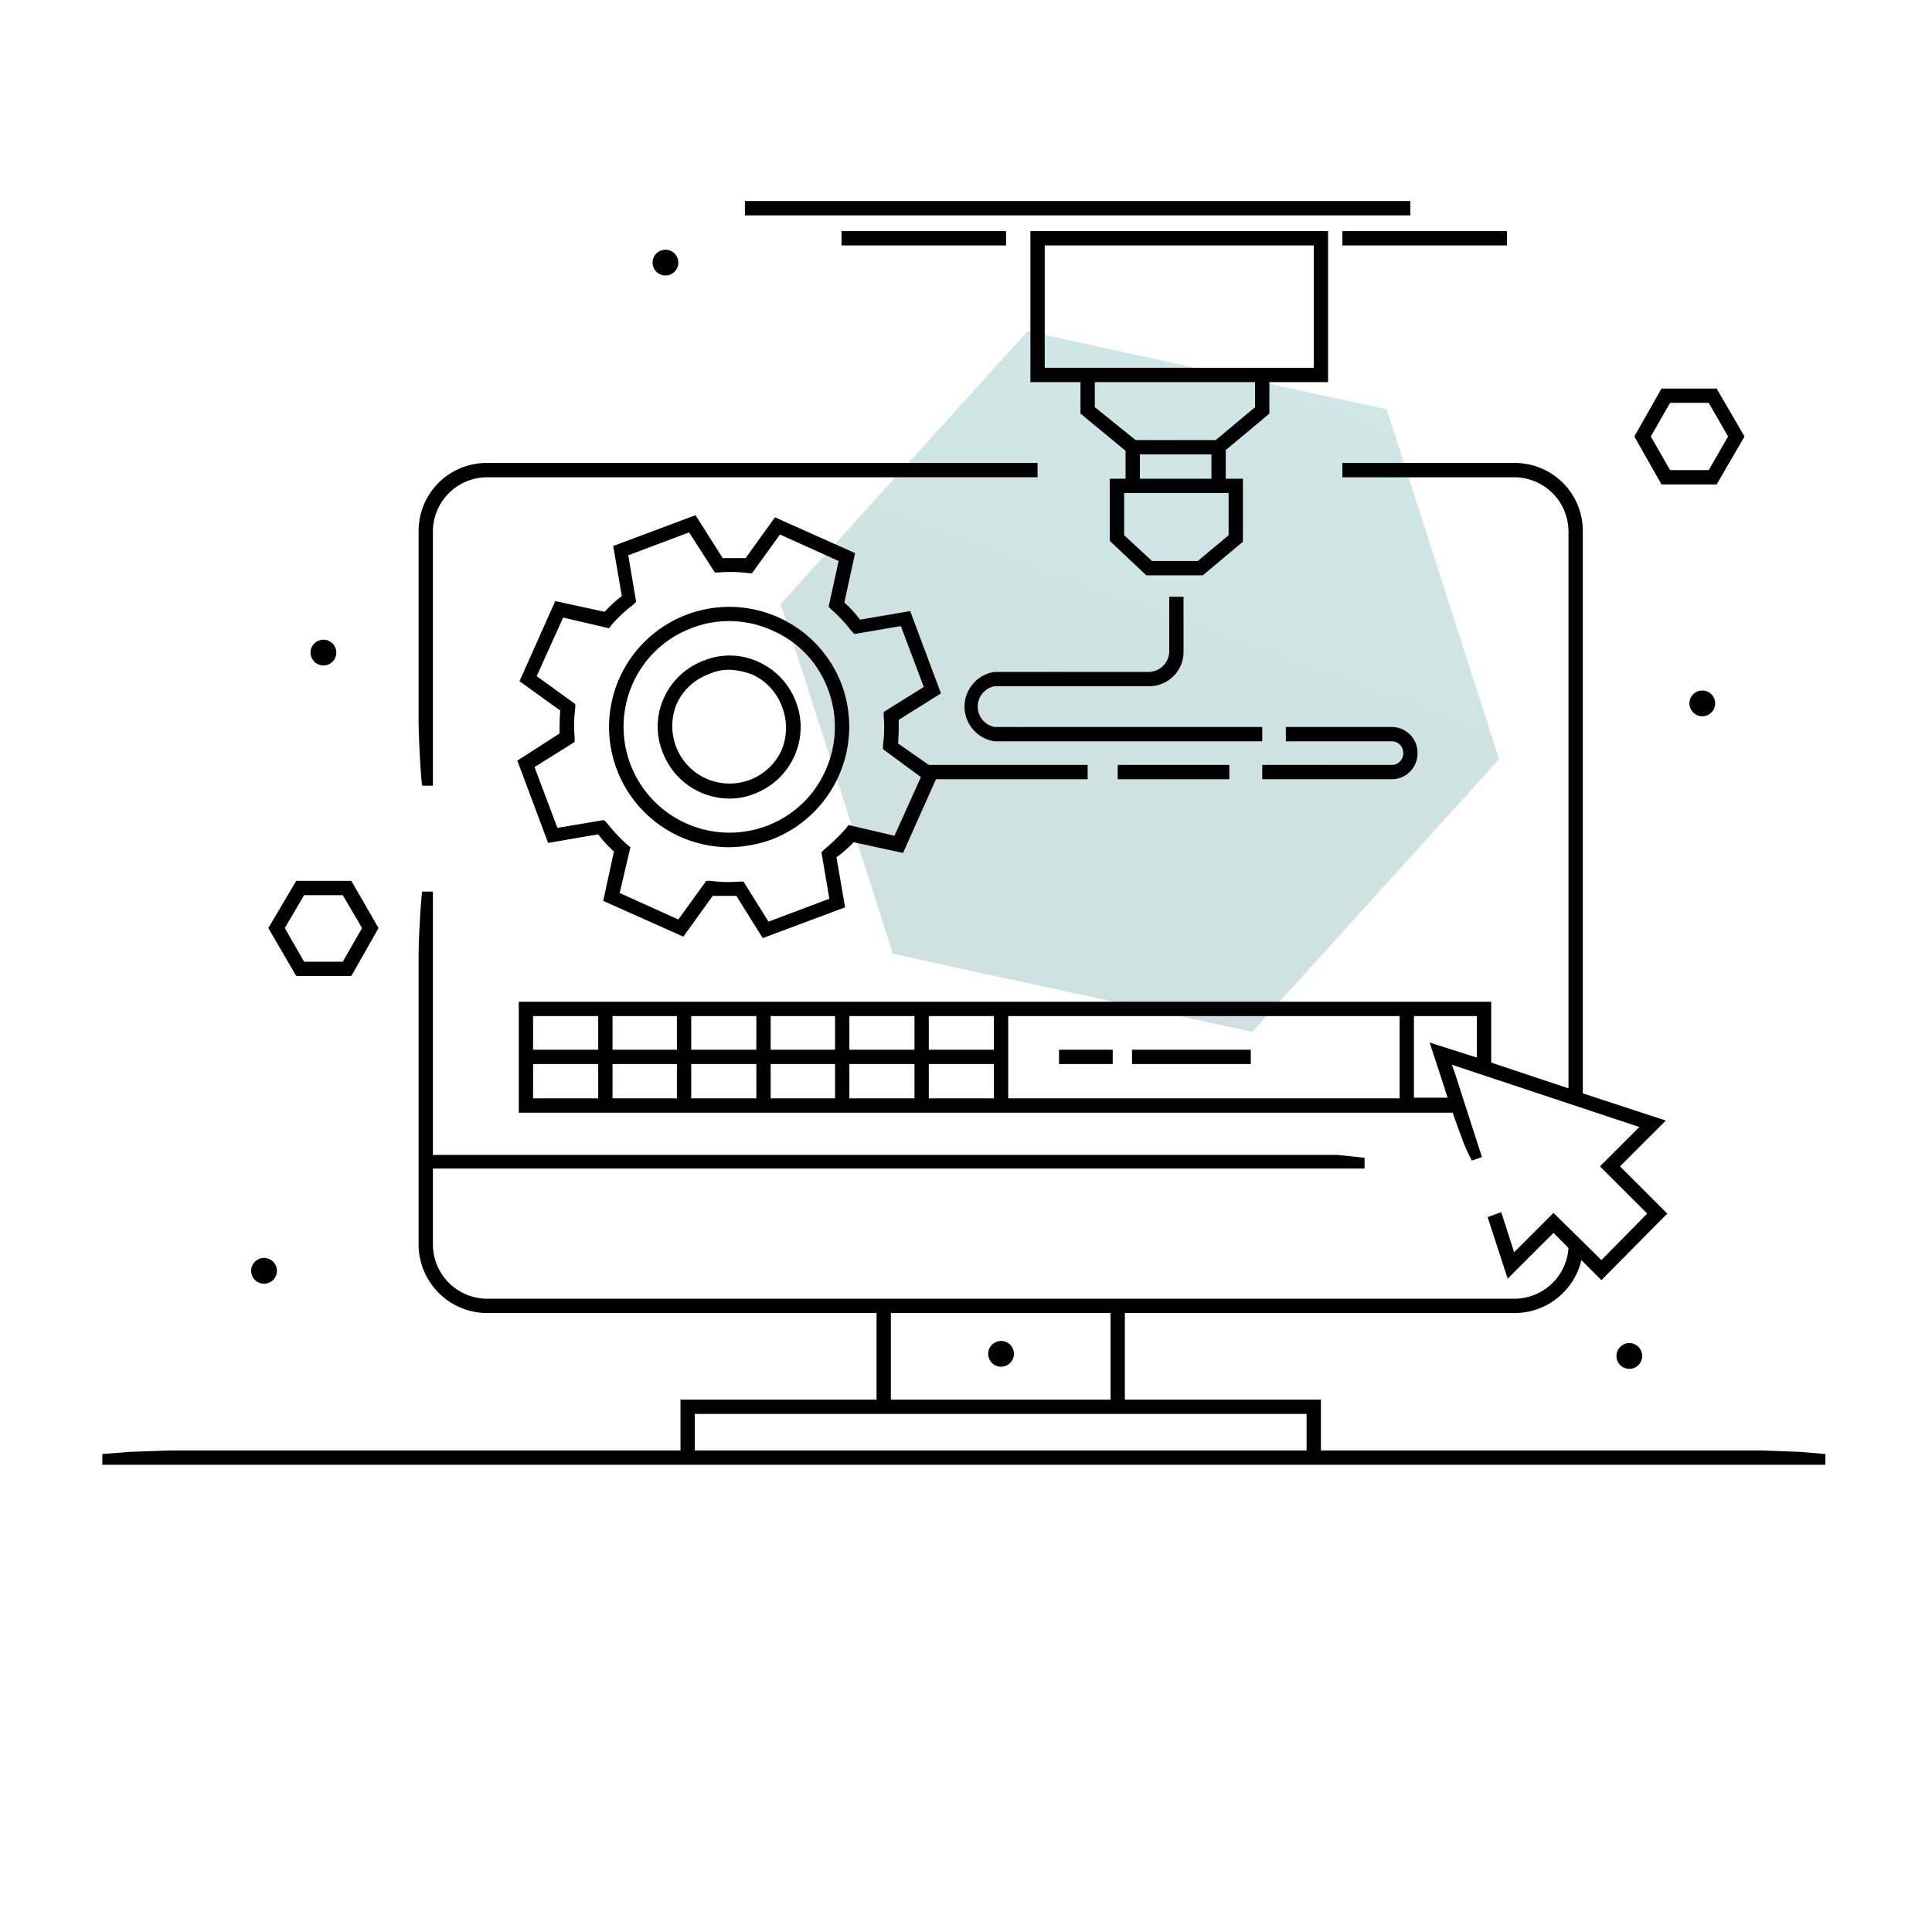 <svg id="Ebene_1" data-name="Ebene 1" xmlns="http://www.w3.org/2000/svg" xmlns:xlink="http://www.w3.org/1999/xlink" viewBox="0 0 270 270"><defs><style>.cls-1{opacity:0.2;fill:url(#Unbenannter_Verlauf_7);}</style><linearGradient id="Unbenannter_Verlauf_7" x1="143.04" y1="139.94" x2="175.57" y2="50.56" gradientUnits="userSpaceOnUse"><stop offset="0" stop-color="#0d6463"/><stop offset="0.34" stop-color="#0e6b6a"/><stop offset="0.85" stop-color="#0f7f7e"/><stop offset="1" stop-color="#108685"/></linearGradient></defs><title>Mechatroniktechnik_SP_ausstattung</title><polygon class="cls-1" points="175 144.2 124.8 133.3 109.1 84.4 143.6 46.3 193.8 57.2 209.5 106.1 175 144.2"/><path d="M117.6,95.6a16.8,16.8,0,0,0-31-.9,16.8,16.8,0,0,0,15.3,23.7,18.1,18.1,0,0,0,6-1.1,16.9,16.9,0,0,0,9.7-21.7Zm-2.2,12a14.6,14.6,0,0,1-8.2,7.8A14.8,14.8,0,0,1,88.4,95.6a14.6,14.6,0,0,1,8.2-7.8,14.5,14.5,0,0,1,11.3.3,14.3,14.3,0,0,1,7.8,8.2A14.8,14.8,0,0,1,115.4,107.6Z"/><path d="M106,92.5a9.6,9.6,0,0,0-7.6-.2,9.9,9.9,0,0,0-5.6,5.2,9.6,9.6,0,0,0-.2,7.6,10,10,0,0,0,9.3,6.5,9.2,9.2,0,0,0,3.6-.7,10,10,0,0,0,5.5-5.2,9.8,9.8,0,0,0,.2-7.7A10,10,0,0,0,106,92.5Zm3.2,12.4a8,8,0,0,1-14.7-.5,8.1,8.1,0,0,1,.1-6.1,7.9,7.9,0,0,1,4.5-4.1,6.7,6.7,0,0,1,2.8-.6,9.8,9.8,0,0,1,3.3.7,7.9,7.9,0,0,1,4.1,4.5A8.1,8.1,0,0,1,109.2,104.9Z"/><path d="M119.3,117.7l6.9,1.5,4.6-10.3H152v-2H129.8l-4.3-3c.1-1.1.1-2.2.1-3.3l5.9-3.7-4.3-11.5-7,1.2a17,17,0,0,0-2.2-2.4l1.5-6.9-11.2-5L104.2,78H101L97.2,72,85.7,76.3l1.2,7a17,17,0,0,0-2.4,2.2L77.6,84l-5,11.2,5.7,4.1c-.1,1.1-.1,2.2-.1,3.2l-5.9,3.8,4.3,11.5,7-1.2a17,17,0,0,0,2.2,2.4l-1.5,6.9,11.2,5,4.1-5.7h3.3l3.7,5.9,11.5-4.3-1.2-7A17,17,0,0,0,119.3,117.7Zm-4.1,1-.4.4,1.1,6.5-8.5,3.2-3.5-5.6h-.6a17.9,17.9,0,0,1-4-.1h-.6l-3.9,5.4-8.2-3.7,1.5-6.4-.5-.4a26.8,26.8,0,0,1-2.8-3l-.4-.4-6.5,1.1-3.2-8.5,5.6-3.5V103a18.9,18.9,0,0,1,.1-4.1v-.5l-5.4-3.9,3.7-8.2,6.4,1.5.4-.5a19.9,19.9,0,0,1,3-2.8l.4-.4-1.1-6.5,8.5-3.2L99.9,80h.6a18.9,18.9,0,0,1,4.1.1h.5l3.9-5.4,8.2,3.7-1.4,6.4.4.4a19.9,19.9,0,0,1,2.8,3l.4.4,6.5-1.1,3.2,8.5-5.6,3.5v.6a17.9,17.9,0,0,1-.1,4v.6l5.3,3.9-3.7,8.2-6.4-1.5-.4.5A26.8,26.8,0,0,1,115.2,118.7Z"/><path d="M157.3,63v3.9h-2.2v8.7l5.1,4.8h7.9l5.6-4.7V66.9h-2.4v-4l6.1-5.1V53.4h8.2V32.3H144V53.4h7v4.4Zm14.4,5.9v5.9l-4.3,3.6H161l-3.9-3.6V68.9h14.6Zm-12.4-2V63.5h10v3.4Zm16.1-10-5.5,4.6H158.7L153,56.9V53.4h22.4ZM146,51.4V34.3h37.6V51.4Z"/><path d="M176.4,101.6H139a2.9,2.9,0,0,1,0-5.7h21.5a4.8,4.8,0,0,0,4.9-4.8V83.4h-2v7.7a2.9,2.9,0,0,1-2.9,2.8H139a4.9,4.9,0,0,0,0,9.7h37.4Z"/><rect x="104.1" y="28.1" width="93" height="2"/><rect x="117.6" y="32.3" width="23" height="2"/><rect x="187.6" y="32.3" width="23" height="2"/><path d="M198.1,105.3a3.6,3.6,0,0,0-3.6-3.7H179.7v2h14.8a1.6,1.6,0,0,1,1.6,1.7,1.6,1.6,0,0,1-1.6,1.6H176.4v2h18.1A3.6,3.6,0,0,0,198.1,105.3Z"/><rect x="156.2" y="106.9" width="15.6" height="2"/><path d="M251.5,202.9l-5.4-.2H184.6v-7.1H157.2V183.5h54.5a9.6,9.6,0,0,0,9.3-7.4l2.8,2.8,9.2-9.3-6.6-6.6,6.4-6.4-11.6-3.8V74.2a9.5,9.5,0,0,0-9.5-9.5H187.6v2h24.1a7.6,7.6,0,0,1,7.5,7.5v77.9l-10.8-3.6V140H72.5v15.5H203l1.2,3.3a24.7,24.7,0,0,0,1.5,3.4l1.4-.5-3.8-11.8h0l-.4-1.1,26.2,8.7-5.5,5.5,6.6,6.6-6.4,6.5-6.7-6.6-5.5,5.5-1.8-5.6-1.9.7,2.8,8.6,6.4-6.4,2.1,2.1a7.6,7.6,0,0,1-7.5,7.1H68.1a7.6,7.6,0,0,1-7.6-7.6V163.3H190.7v-1.5l-3.8-.4H60.5V134.4h0v-9.8H59c-.1.7-.2,2-.3,3.7s-.2,3.7-.2,5.7v39.9a9.6,9.6,0,0,0,9.6,9.6h54.4v12.1H95.1v7.1H23.8l-5.7.2-3.8.3v1.5H255.1v-1.5ZM83.6,153.5H74.5v-4.8h9.1Zm0-6.8H74.5V142h9.1Zm11,6.8h-9v-4.8h9Zm0-6.8h-9V142h9Zm11.1,6.8H96.6v-4.8h9.1Zm0-6.8H96.6V142h9.1Zm11,6.8h-9v-4.8h9Zm0-6.8h-9V142h9Zm11.1,6.8h-9.1v-4.8h9.1Zm0-6.8h-9.1V142h9.1Zm11.1,6.8h-9.1v-4.8h9.1Zm0-6.8h-9.1V142h9.1Zm56.7,6.8H140.9V142h54.7Zm10.8-5.7-6.6-2.1,1.6,4.9.9,2.8h-4.7V142h8.8Zm-81.9,35.7h30.7v12.1H124.5Zm58.1,19.2H97.1v-5.1h85.5Z"/><path d="M59,109.8h1.5V99.5h0V74.2a7.6,7.6,0,0,1,7.6-7.5H145v-2H68.1a9.5,9.5,0,0,0-9.6,9.5v26.2c0,2,.1,3.9.2,5.7S58.9,109.1,59,109.8Z"/><path d="M139.9,187.4a1.8,1.8,0,0,0,0,3.6,1.8,1.8,0,0,0,0-3.6Z"/><path d="M239.9,67.7l3.9-6.7-3.9-6.7h-7.7L228.4,61l3.8,6.7Zm-6.5-11.4h5.4l2.7,4.7-2.7,4.7h-5.4L230.7,61Z"/><path d="M49.1,136.4l3.8-6.7-3.8-6.6H41.4l-3.9,6.6,3.9,6.7Zm-6.6-11.3h5.4l2.7,4.6-2.7,4.7H42.5l-2.7-4.7Z"/><path d="M225.9,189.5a1.8,1.8,0,1,0,1.8-1.8A1.8,1.8,0,0,0,225.9,189.5Z"/><path d="M45.2,93a1.8,1.8,0,1,0-1.8-1.8A1.8,1.8,0,0,0,45.2,93Z"/><path d="M36.9,179.4a1.8,1.8,0,1,0-1.8-1.8A1.8,1.8,0,0,0,36.9,179.4Z"/><path d="M236.1,98.3a1.8,1.8,0,1,0,1.8-1.8A1.8,1.8,0,0,0,236.1,98.3Z"/><path d="M93,38.5a1.8,1.8,0,1,0-1.8-1.8A1.8,1.8,0,0,0,93,38.5Z"/><rect x="148" y="146.7" width="7.5" height="2"/><rect x="158.2" y="146.7" width="16.6" height="2"/></svg>